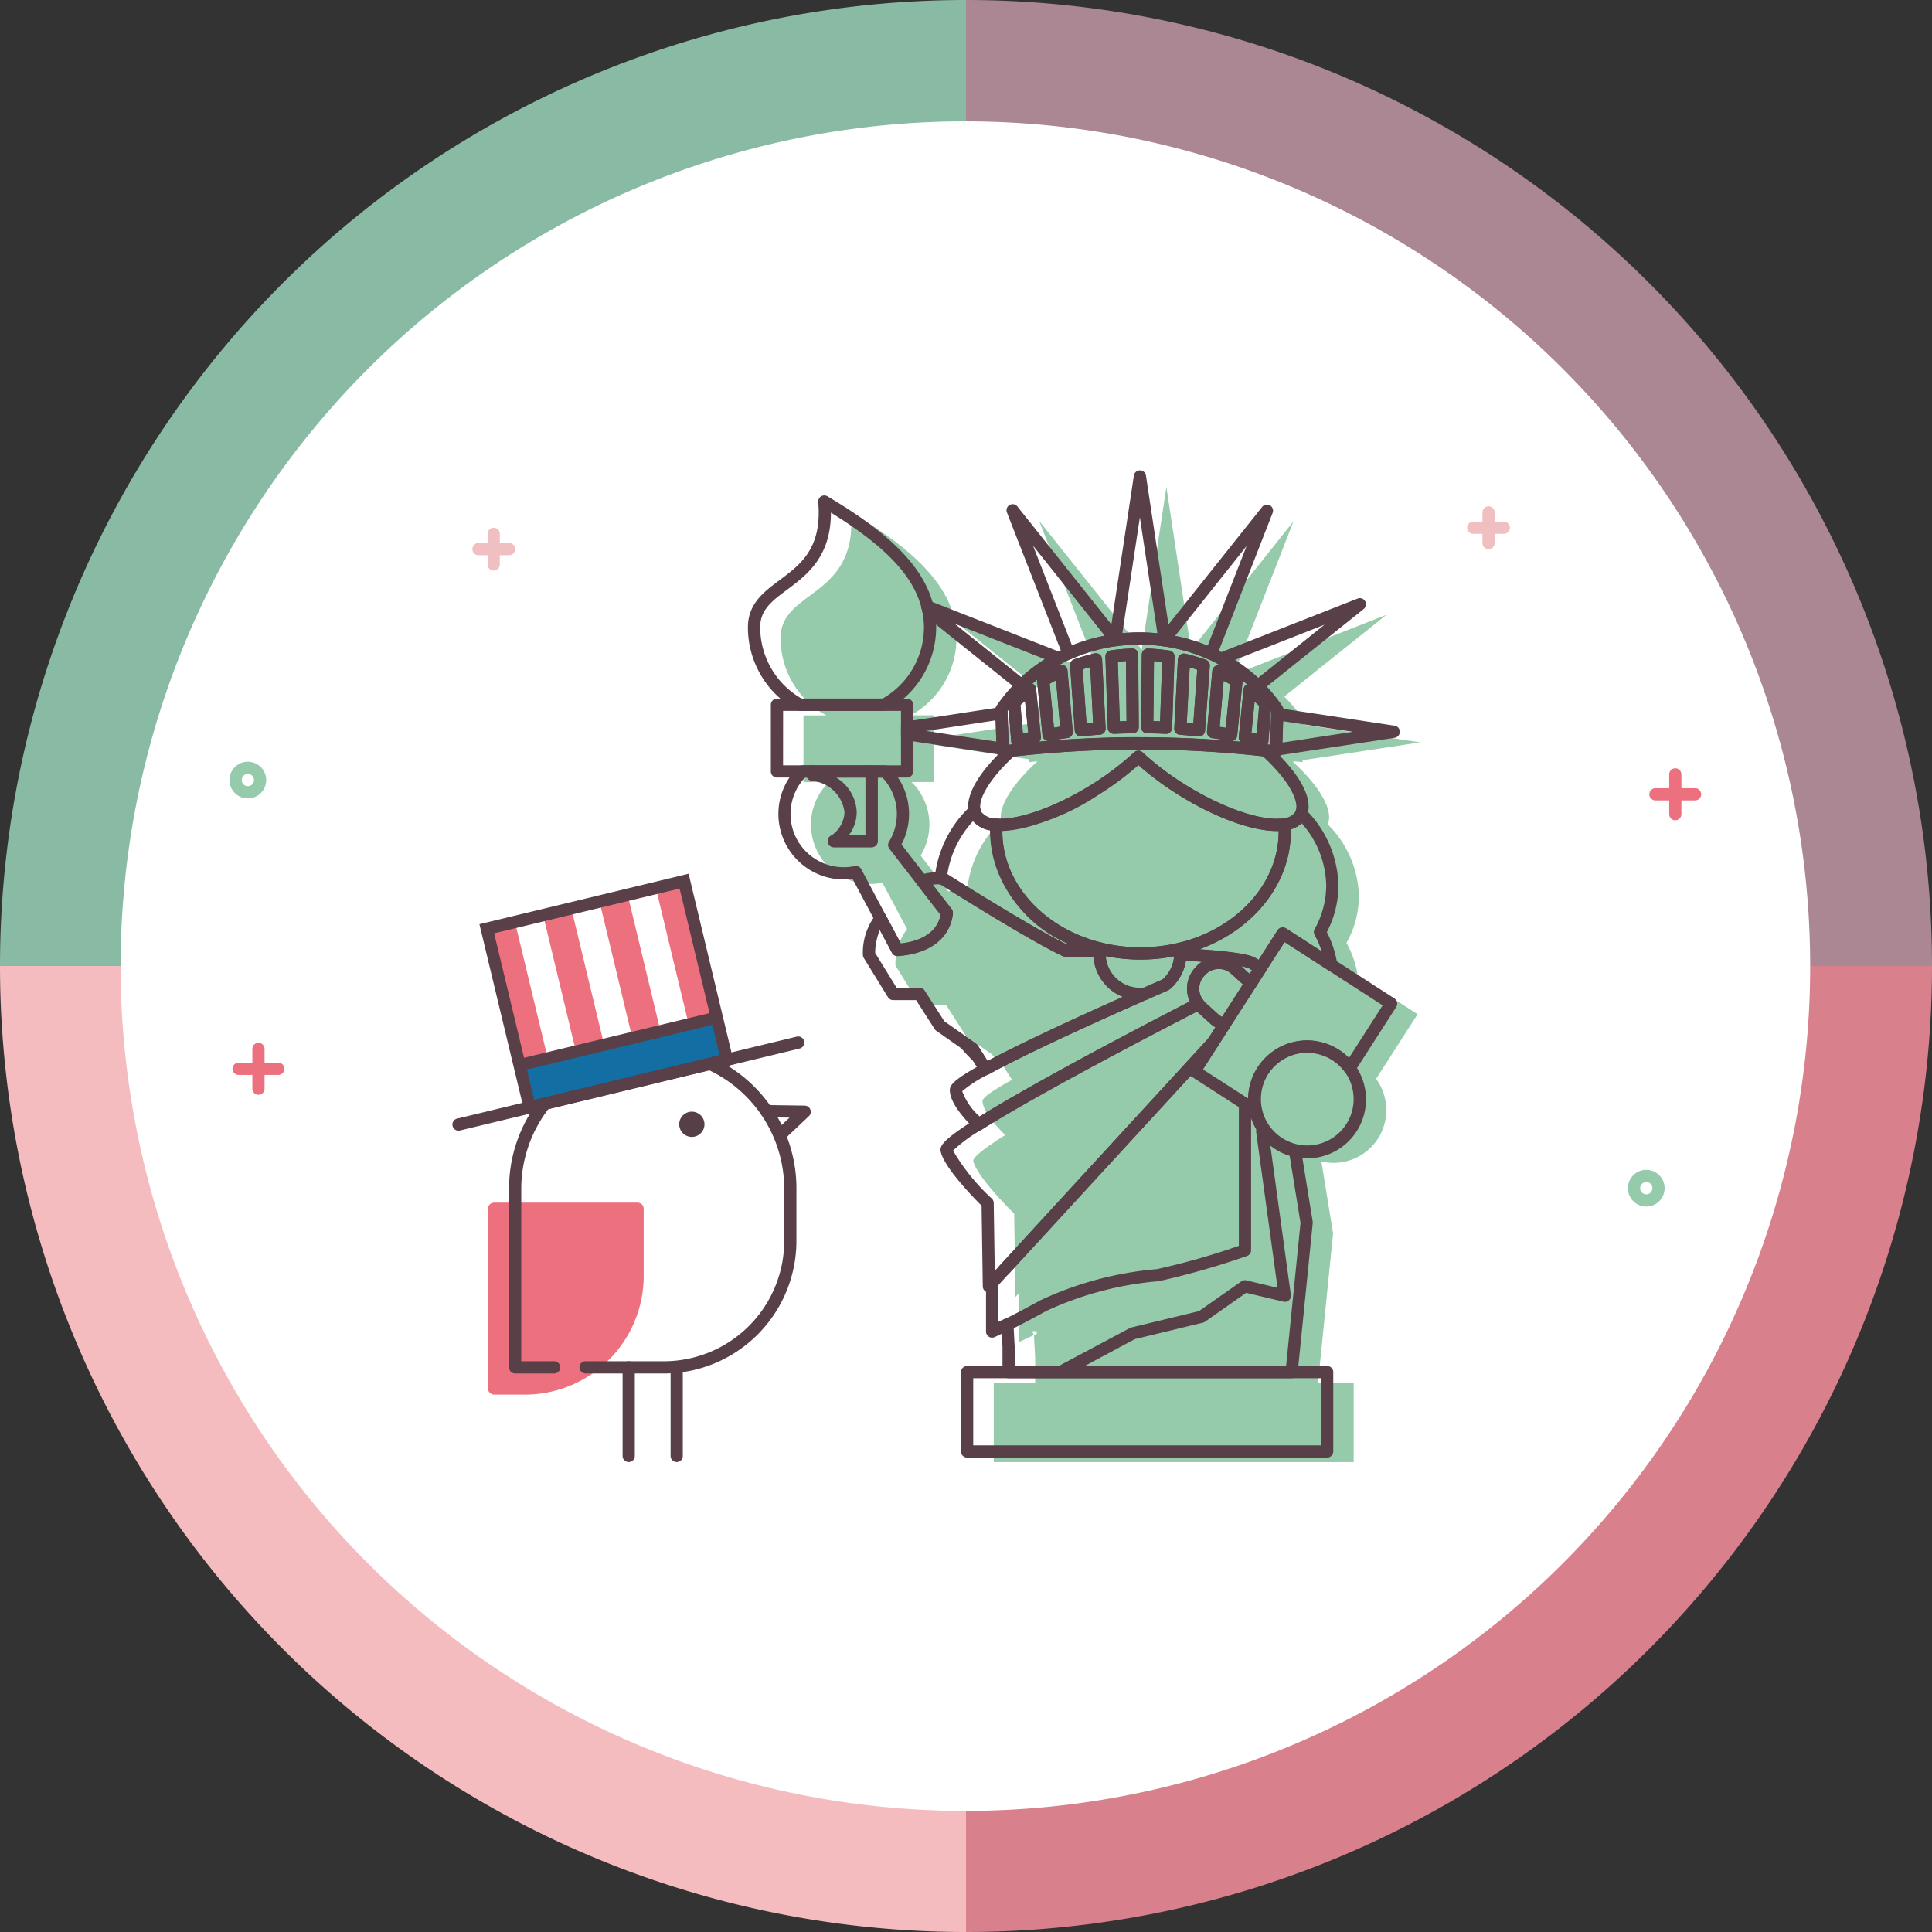 <svg xmlns="http://www.w3.org/2000/svg" xmlns:xlink="http://www.w3.org/1999/xlink" width="140" height="140" viewBox="0 0 140 140">
  <rect x="0" y="0" width="140" height="140" fill="#333333" stroke="none"/>
  <defs>
    <clipPath id="clip-path">
      <rect id="長方形_142384" data-name="長方形 142384" width="140" height="140" fill="none"/>
    </clipPath>
    <clipPath id="clip-path-2">
      <rect id="長方形_142391" data-name="長方形 142391" width="106.643" height="71.872" fill="none"/>
    </clipPath>
  </defs>
  <g id="グループ_42523" data-name="グループ 42523" transform="translate(0 -0.001)">
    <g id="グループ_42520" data-name="グループ 42520" transform="translate(0 0.001)">
      <g id="グループ_42519" data-name="グループ 42519" transform="translate(0 0)" clip-path="url(#clip-path)">
        <path id="パス_49004" data-name="パス 49004" d="M70,70H0A70,70,0,0,1,70,0Z" transform="translate(0 0)" fill="#89bba4" fill-rule="evenodd"/>
        <path id="パス_49005" data-name="パス 49005" d="M70,261.844v70a70,70,0,0,1-70-70Z" transform="translate(0 -191.844)" fill="#f5bcbf" fill-rule="evenodd"/>
        <path id="パス_49006" data-name="パス 49006" d="M261.844,261.844h70a70,70,0,0,1-70,70Z" transform="translate(-191.844 -191.844)" fill="#d9808d" fill-rule="evenodd"/>
        <path id="パス_49007" data-name="パス 49007" d="M261.844,70V0a70,70,0,0,1,70,70Z" transform="translate(-191.844 0)" fill="#ab8793" fill-rule="evenodd"/>
        <path id="パス_49008" data-name="パス 49008" d="M93.913,32.9a61.216,61.216,0,1,0,61.216,61.215A61.216,61.216,0,0,0,93.913,32.9" transform="translate(-23.957 -24.107)" fill="#fff"/>
      </g>
    </g>
    <g id="グループ_42522" data-name="グループ 42522" transform="translate(16.635 34.077)">
      <g id="グループ_42521" data-name="グループ 42521" clip-path="url(#clip-path-2)">
        <path id="パス_49009" data-name="パス 49009" d="M133.84,340.532H136.1a8.153,8.153,0,0,0,8.143-8.162h0v-4.862h-10.4Z" transform="translate(-114.674 -273.996)" fill="#ed707f"/>
        <path id="パス_49010" data-name="パス 49010" d="M134.883,339.764h-2.255a.443.443,0,0,1-.442-.444V326.3a.443.443,0,0,1,.442-.443h10.4a.443.443,0,0,1,.442.443v4.861a8.606,8.606,0,0,1-8.585,8.606m-1.813-.887h1.813a7.719,7.719,0,0,0,7.7-7.719V326.74h-9.514Z" transform="translate(-113.461 -272.784)" fill="#ed707f"/>
        <path id="パス_49011" data-name="パス 49011" d="M207.445,302.105a.444.444,0,0,1-.3-.766l1.02-.965-1.677-.024a.443.443,0,0,1,.006-.887h.006l2.767.04a.444.444,0,0,1,.3.766l-1.813,1.715a.443.443,0,0,1-.3.121" transform="translate(-167.589 -253.463)" fill="#583f48"/>
        <path id="パス_49012" data-name="パス 49012" d="M149.128,307.01h-5.685a.443.443,0,0,1,0-.887h5.685a8.728,8.728,0,0,0,8.708-8.729v-3.806c0-.014,0-.028,0-.044a9.528,9.528,0,0,0-19.055,0,.254.254,0,0,1,0,.044v12.535h2.381a.443.443,0,0,1,0,.887h-2.823a.443.443,0,0,1-.442-.443V293.542a.46.46,0,0,1,0-.051,10.412,10.412,0,0,1,20.823,0,.467.467,0,0,1,0,.051v3.852a9.615,9.615,0,0,1-9.592,9.616" transform="translate(-117.643 -241.558)" fill="#583f48"/>
        <path id="パス_49013" data-name="パス 49013" d="M185.893,302.165a.915.915,0,1,1-.915-.917.916.916,0,0,1,.915.917" transform="translate(-151.479 -254.769)" fill="#573f47"/>
        <path id="パス_49014" data-name="パス 49014" d="M169.148,376.075a.443.443,0,0,1-.442-.443v-6.419a.442.442,0,1,1,.884,0v6.419a.443.443,0,0,1-.442.443" transform="translate(-140.225 -304.205)" fill="#583f48"/>
        <path id="パス_49015" data-name="パス 49015" d="M182.167,376.075a.443.443,0,0,1-.442-.443v-6.419a.442.442,0,1,1,.884,0v6.419a.443.443,0,0,1-.442.443" transform="translate(-149.766 -304.205)" fill="#583f48"/>
        <path id="パス_49016" data-name="パス 49016" d="M253.363,167.658a7.155,7.155,0,0,0-.815-2.368,6.956,6.956,0,0,0,.9-3.373,7.568,7.568,0,0,0-2.261-5.218c.442-1.011-.587-2.764-2.527-4.537l.164-.025c.181.021.367.037.547.06,0-.048,0-.1,0-.144l8.52-1.293-8.437-1.281c0-.108.007-.217.01-.326a11.525,11.525,0,0,0-1.424-1.712l7.4-5.923-10.068,3.953q-.353-.19-.717-.355l4.052-10.371-7.425,9.32-1.784-11.812-1.781,11.794-7.437-9.335,4.054,10.375q-.354.16-.7.343l-9.536-3.744c-.717-2.84-3.445-5.221-7.468-7.6.537,6.233-5.09,5.583-5.09,9.113a6.393,6.393,0,0,0,3.314,5.607H213.2v4.833h1.841a4.3,4.3,0,0,0,3.877,7.29l1.789,3.362a4.09,4.09,0,0,0-.84,2.636l1.751,2.842h1.905l1.473,2.3,1.858,1.3a10.109,10.109,0,0,0,.882.938l.575.907c-1.3.714-2.144,1.275-2.138,1.533.018.743.973,1.808,1.646,2.467-1.464.926-2.38,1.626-2.315,1.894.3,1.206,2.963,3.806,2.963,3.806l.091,6.036.234-.254v3.532l1.091-.515-.1-.287h.319v.2l-.2.1.085,1.623v1.818h-3v5.747H253.07v-5.747h-2.583l1.09-10.824-.847-5.215a3.825,3.825,0,0,0,3.964-5.985l3.007-4.685ZM224.288,143.2a6.169,6.169,0,0,0-.124-1.217l6.766,5.418a11.55,11.55,0,0,0-1.468,1.757c0,.089.005.176.009.262l-6.844,1.039V148.8h-1.652a6.393,6.393,0,0,0,3.313-5.607m3.235,13.283a7.824,7.824,0,0,0-2.452,4.907,4.279,4.279,0,0,0-1.369.177l-2.014-2.6a4.294,4.294,0,0,0-.661-5.326h1.6v-2.7l6.926,1.052.007.208c.2-.025.4-.042.6-.066-1.827,1.661-2.861,3.307-2.635,4.348" transform="translate(-171.612 -131.041)" fill="#95cbaa"/>
        <path id="パス_49017" data-name="パス 49017" d="M304.633,140.488a.463.463,0,0,1-.061,0,12.328,12.328,0,0,0-3.345-.01.438.438,0,0,1-.4-.163l-.053-.067a.445.445,0,0,1-.092-.343l1.781-11.794a.442.442,0,0,1,.874,0l1.784,11.812a.445.445,0,0,1-.091.343l-.047.059a.442.442,0,0,1-.346.167m-1.769-1.01q.653,0,1.3.065l-1.271-8.409-1.269,8.4q.616-.057,1.235-.058" transform="translate(-236.933 -127.729)" fill="#583f48"/>
        <path id="パス_49018" data-name="パス 49018" d="M277.334,148.174a.437.437,0,0,1-.167-.033.442.442,0,0,1-.245-.249l-4.054-10.375a.442.442,0,0,1,.758-.438l7.49,9.4a.444.444,0,0,1-.287.716,11.965,11.965,0,0,0-3.313.939.441.441,0,0,1-.181.039m-2.577-8.255,2.823,7.227a12.837,12.837,0,0,1,2.373-.7Z" transform="translate(-216.535 -134.451)" fill="#583f48"/>
        <path id="パス_49019" data-name="パス 49019" d="M344.746,195.493a.443.443,0,0,1-.442-.443s0-.01,0-.014l.082-2.574a.443.443,0,0,1,.509-.424l8.438,1.281a.443.443,0,0,1,0,.876l-8.52,1.294a.419.419,0,0,1-.066.005m.508-2.5-.049,1.543,5.107-.775Z" transform="translate(-268.908 -174.807)" fill="#583f48"/>
        <path id="パス_49020" data-name="パス 49020" d="M341.941,202.8a.442.442,0,0,1-.3-.118l-.033-.03a.456.456,0,0,1-.118-.518.438.438,0,0,1,.447-.266l.221.024a.444.444,0,0,1,.014.879l-.164.025a.428.428,0,0,1-.067.005" transform="translate(-266.819 -182.008)" fill="#583f48"/>
        <path id="パス_49021" data-name="パス 49021" d="M332.444,169.125a.442.442,0,0,1-.31-.128,11.187,11.187,0,0,0-2.569-1.895.444.444,0,0,1,.048-.8l10.068-3.953a.443.443,0,0,1,.437.759l-7.4,5.923a.44.44,0,0,1-.276.1m-1.661-2.334a11.967,11.967,0,0,1,1.687,1.3l4.814-3.854Z" transform="translate(-257.937 -153.051)" fill="#583f48"/>
        <path id="パス_49022" data-name="パス 49022" d="M317.7,148.282a.441.441,0,0,1-.183-.04,11.934,11.934,0,0,0-3.3-.955.444.444,0,0,1-.285-.715l7.475-9.381a.442.442,0,0,1,.758.438L318.117,148a.442.442,0,0,1-.412.282m-2.607-1.745a12.729,12.729,0,0,1,2.362.712l2.818-7.219Z" transform="translate(-246.583 -134.533)" fill="#583f48"/>
        <path id="パス_49023" data-name="パス 49023" d="M324.468,231.151a.442.442,0,0,1-.33-.149,1.457,1.457,0,0,0-.448-.355c-.265-.133-1.273-.381-5.008-.585a.443.443,0,0,1-.418-.452l0-.049a2.416,2.416,0,0,0-.018-.291.443.443,0,0,1,.337-.481c4.267-1.026,7.248-4.34,7.248-8.058,0-.167-.008-.332-.02-.5a.443.443,0,0,1,.376-.47,1.124,1.124,0,0,0,.833-.424l.034-.089a.442.442,0,0,1,.725-.128,8,8,0,0,1,2.383,5.522,7.332,7.332,0,0,1-.836,3.373,7.562,7.562,0,0,1,.752,2.3.442.442,0,0,1-.676.44l-3.144-2.027-1.42,2.212a.442.442,0,0,1-.337.2h-.034m-4.378-1.891c2.879.2,3.658.428,3.987.59a2.058,2.058,0,0,1,.3.177l1.378-2.147a.442.442,0,0,1,.611-.133l2.59,1.67a6.977,6.977,0,0,0-.517-1.184.444.444,0,0,1,0-.428,6.5,6.5,0,0,0,.84-3.159,6.959,6.959,0,0,0-1.78-4.512,1.953,1.953,0,0,1-.784.42v.175c0,3.735-2.665,7.094-6.626,8.53" transform="translate(-249.811 -194.542)" fill="#583f48"/>
        <path id="パス_49024" data-name="パス 49024" d="M265.3,229.248h-.011c-.847-.019-1.677-.035-2.464-.048a.435.435,0,0,1-.177-.042c-2.367-1.1-8.034-4.67-8.872-5.2a.443.443,0,0,1-.416-.468s0-.007,0-.01a8.271,8.271,0,0,1,2.581-5.187.448.448,0,0,1,.437-.11.443.443,0,0,1,.306.332.713.713,0,0,0,.081.224,1.4,1.4,0,0,0,1.1.447.443.443,0,0,1,.415.47v0c-.01.156-.016.313-.016.471,0,3.685,2.945,6.99,7.165,8.037a.443.443,0,0,1,.333.485c-.007.059-.011.118-.014.177a.443.443,0,0,1-.442.42m-2.366-.933.232,0a9.256,9.256,0,0,1-5.793-8.19v-.108a1.992,1.992,0,0,1-1.241-.646,7.3,7.3,0,0,0-1.86,3.85c.892.562,6.346,3.988,8.661,5.089" transform="translate(-202.264 -193.941)" fill="#583f48"/>
        <path id="パス_49025" data-name="パス 49025" d="M261.34,283.033a.441.441,0,0,1-.3-.12,10.743,10.743,0,0,1-.92-.978.443.443,0,0,1,.594-.647l.518.362a.439.439,0,0,1,.12.126l.364.576a.443.443,0,0,1-.374.681" transform="translate(-207.139 -240.097)" fill="#583f48"/>
        <path id="パス_49026" data-name="パス 49026" d="M271.047,298.169a.444.444,0,0,1-.325-.744l15.118-16.459a.443.443,0,0,1,.7.541l-1.344,2.095a.442.442,0,0,1-.611.133.4.4,0,0,1-.049-.036l-13.159,14.328a.443.443,0,0,1-.325.143" transform="translate(-214.899 -239.815)" fill="#583f48"/>
        <path id="パス_49027" data-name="パス 49027" d="M292.427,317.778H275.869a.485.485,0,0,1-.1-.012.479.479,0,0,1-.1.012h-3.742a.443.443,0,0,1-.442-.444v-1.818l-.085-1.6a.444.444,0,0,1,.245-.42c.783-.391,1.652-.85,2.584-1.364a24.818,24.818,0,0,1,8.459-2.261,51.736,51.736,0,0,0,5.926-1.687v-10.3a.442.442,0,0,1,.682-.373l.777.5a.443.443,0,0,1,.193.279,3.365,3.365,0,0,0,2.521,2.574.443.443,0,0,1,.334.36l.844,5.215a.463.463,0,0,1,0,.115l-1.09,10.823a.443.443,0,0,1-.44.4m-14.992-.887h14.594l1.044-10.367-.789-4.877a4.222,4.222,0,0,1-1.4-.745l1.49,10.843a.44.44,0,0,1-.068.3.452.452,0,0,1-.036.048.443.443,0,0,1-.266.148l-.021,0a.455.455,0,0,1-.16-.012l-2.686-.639-2.986,2.094a.439.439,0,0,1-.15.068l-4.932,1.192Zm-5.073,0h3.19l5.157-2.749a.442.442,0,0,1,.1-.039l4.905-1.186,3.079-2.161a.443.443,0,0,1,.354-.068l2.262.538-1.552-11.3a.477.477,0,0,1,0-.062.44.44,0,0,1,.022-.137,4.268,4.268,0,0,1-.387-.881v9.655a.443.443,0,0,1-.3.42,56.914,56.914,0,0,1-6.4,1.828,24.016,24.016,0,0,0-8.145,2.158c-.84.464-1.632.884-2.357,1.25l.07,1.333Z" transform="translate(-215.476 -251.982)" fill="#583f48"/>
        <path id="パス_49028" data-name="パス 49028" d="M299.746,259.641a3.383,3.383,0,0,1-3.374-3.384c0-.044,0-.089.005-.133.007-.123.012-.2.022-.282a.443.443,0,0,1,.545-.376,11.9,11.9,0,0,0,5.61.02.442.442,0,0,1,.533.328.4.4,0,0,1,.009.053,3.376,3.376,0,0,1,.024.389c0,.01,0,.054,0,.064l-.365,0,.364.007a3.386,3.386,0,0,1-1.222,2.538.458.458,0,0,1-.106.065c-.421.183-.916.4-1.467.642a.426.426,0,0,1-.117.033,3.261,3.261,0,0,1-.46.035m-2.483-3.192a2.5,2.5,0,0,0,2.483,2.306,2.325,2.325,0,0,0,.279-.019c.5-.222.959-.421,1.352-.592a2.5,2.5,0,0,0,.848-1.677,12.8,12.8,0,0,1-4.963-.019" transform="translate(-233.782 -221.241)" fill="#583f48"/>
        <path id="パス_49029" data-name="パス 49029" d="M279.288,218.734a12.689,12.689,0,0,1-3.06-.373c-4.613-1.145-7.835-4.8-7.835-8.9,0-.177.007-.355.019-.53a.442.442,0,0,1,.468-.413c1.625.105,4.346-.881,6.918-2.5a20.887,20.887,0,0,0,3.036-2.305.441.441,0,0,1,.6,0,20.89,20.89,0,0,0,3.036,2.305c2.732,1.718,5.621,2.715,7.184,2.476a.45.45,0,0,1,.343.093.443.443,0,0,1,.164.315c.013.185.021.371.021.559,0,4.131-3.259,7.8-7.927,8.92a12.713,12.713,0,0,1-2.969.351m-10.011-9.323v.052c0,3.685,2.945,6.99,7.165,8.037a11.9,11.9,0,0,0,5.611.02c4.268-1.025,7.248-4.339,7.248-8.058v-.048c-1.831.054-4.608-.952-7.3-2.645a21.789,21.789,0,0,1-2.866-2.134,21.782,21.782,0,0,1-2.868,2.136,15.644,15.644,0,0,1-6.991,2.64" transform="translate(-213.278 -183.274)" fill="#583f48"/>
        <path id="パス_49030" data-name="パス 49030" d="M284.8,206.755c-1.823,0-4.543-.992-7.172-2.646a21.806,21.806,0,0,1-2.867-2.133,21.808,21.808,0,0,1-2.867,2.135c-2.76,1.737-5.607,2.746-7.443,2.635a2.12,2.12,0,0,1-1.793-.861,1.569,1.569,0,0,1-.2-.507c-.259-1.2.752-2.934,2.77-4.77a.437.437,0,0,1,.245-.112,82.23,82.23,0,0,1,18.544-.018.437.437,0,0,1,.244.11l.061.054c2.2,2.007,3.157,3.846,2.632,5.041a1.251,1.251,0,0,1-.095.2,1.949,1.949,0,0,1-1.452.829,4.116,4.116,0,0,1-.613.044m-10.039-5.821a.441.441,0,0,1,.3.118,20.923,20.923,0,0,0,3.036,2.306c2.732,1.718,5.621,2.715,7.184,2.477a1.125,1.125,0,0,0,.833-.424l.034-.089c.281-.642-.344-2.118-2.368-3.984a81.457,81.457,0,0,0-18.058.018c-1.636,1.514-2.573,3.009-2.4,3.83a.7.7,0,0,0,.081.224,1.4,1.4,0,0,0,1.1.447c1.625.106,4.346-.882,6.918-2.5a20.893,20.893,0,0,0,3.036-2.305.442.442,0,0,1,.3-.118" transform="translate(-208.902 -180.612)" fill="#583f48"/>
        <path id="パス_49031" data-name="パス 49031" d="M270.33,180.665a.443.443,0,0,1-.442-.43l-.1-3.043a.444.444,0,0,1,.077-.266,11.925,11.925,0,0,1,4.326-3.863q.358-.19.727-.355a12.847,12.847,0,0,1,3.558-1.01,13.225,13.225,0,0,1,3.582.011,12.8,12.8,0,0,1,3.542,1.026q.378.172.744.369a11.972,11.972,0,0,1,4.25,3.822.444.444,0,0,1,.076.266l-.1,3.036a.448.448,0,0,1-.46.436l-.037,0c-.093-.012-.188-.021-.282-.031l-.478-.052a81.357,81.357,0,0,0-18.339.018l-.276.03c-.107.011-.214.022-.318.035a.418.418,0,0,1-.055,0m19.194-.956.187.02.077-2.419-.021-.03-.185,2.244a.451.451,0,0,1-.057.185m-18.843-2.4.078,2.419.12-.013.133-.016a.445.445,0,0,1-.062-.192l-.194-2.305-.075.106m16.262,2.143.613.053a.443.443,0,0,1-.118-.348l.346-3.451a.443.443,0,0,1,.254-.357c-.107-.094-.215-.185-.325-.275a.472.472,0,0,1,0,.078l-.386,3.906a.443.443,0,0,1-.382.4M272.484,175.3a.444.444,0,0,1,.261.361l.35,3.482a.444.444,0,0,1-.125.355q.323-.029.648-.055a.443.443,0,0,1-.409-.4l-.387-3.934a.448.448,0,0,1,0-.093q-.172.137-.337.281m7.742,3.882c2.182,0,4.363.085,6.5.253q-.6-.1-1.211-.186a.443.443,0,0,1-.38-.478l.383-4.4a.442.442,0,0,1,.624-.365l.041.018c-.082-.044-.165-.092-.248-.137q-.34-.183-.69-.343a11.926,11.926,0,0,0-3.3-.955,12.337,12.337,0,0,0-3.345-.01,11.934,11.934,0,0,0-3.314.939q-.342.153-.675.33l-.324.177.116-.053a.443.443,0,0,1,.622.366l.381,4.422a.443.443,0,0,1-.382.478q-.637.086-1.265.193c2.123-.167,4.3-.252,6.47-.252m8.13-.332.385.086.168-2.035q-.161-.15-.329-.294Zm-16.743-2,.177,2.072.387-.086-.229-2.28q-.17.144-.333.294m14.435,1.58.442.068.31-3.153q-.228-.133-.464-.254Zm-12.321-3.119.313,3.179c.147-.024.3-.044.442-.067l-.29-3.364c-.157.081-.313.165-.466.252m10.817,3.819-.048,0q-.663-.072-1.331-.121a.443.443,0,0,1-.409-.466l.262-5a.443.443,0,0,1,.465-.419.449.449,0,0,1,.078.011,14.171,14.171,0,0,1,1.477.434.443.443,0,0,1,.293.45l-.345,4.7a.443.443,0,0,1-.442.411m-.882-.975c.158.013.316.028.474.044l.287-3.907c-.181-.059-.365-.114-.55-.166Zm-7.674.969a.443.443,0,0,1-.442-.411l-.342-4.722a.443.443,0,0,1,.3-.451,14.062,14.062,0,0,1,1.479-.426.445.445,0,0,1,.542.409l.256,5.014a.443.443,0,0,1-.41.464q-.669.049-1.332.119l-.047,0m.124-4.854.282,3.923.475-.044-.207-4.044q-.278.076-.552.163m6.044,4.675h-.021q-.673-.032-1.348-.041a.443.443,0,0,1-.436-.448l.053-5.256a.444.444,0,0,1,.138-.317.458.458,0,0,1,.323-.122,14.584,14.584,0,0,1,1.534.147.443.443,0,0,1,.376.454l-.177,5.155a.443.443,0,0,1-.442.428m-.916-.92c.164,0,.326.009.489.015l.149-4.307q-.3-.036-.594-.059Zm-2.861.917a.443.443,0,0,1-.442-.429l-.17-5.163a.443.443,0,0,1,.379-.453,14.66,14.66,0,0,1,1.535-.139.428.428,0,0,1,.322.122.444.444,0,0,1,.137.317l.044,5.258a.443.443,0,0,1-.434.449q-.675.008-1.349.039h-.02m.284-5.219.143,4.313.49-.014-.039-4.355c-.2.014-.4.032-.594.055" transform="translate(-214.302 -159.836)" fill="#583f48"/>
        <path id="パス_49032" data-name="パス 49032" d="M273.91,189.972a.443.443,0,0,1-.442-.406l-.236-2.8a.444.444,0,0,1,.135-.358,12.307,12.307,0,0,1,1.194-1,.442.442,0,0,1,.7.31l.35,3.483a.443.443,0,0,1-.354.479q-.632.128-1.247.279a.464.464,0,0,1-.105.012m.221-3.064.177,2.072q.193-.045.387-.086l-.229-2.28q-.17.144-.333.294" transform="translate(-216.823 -169.893)" fill="#583f48"/>
        <path id="パス_49033" data-name="パス 49033" d="M281.955,185.881a.443.443,0,0,1-.44-.4l-.387-3.934a.444.444,0,0,1,.213-.423,13.08,13.08,0,0,1,1.366-.714.443.443,0,0,1,.619.366l.381,4.422a.443.443,0,0,1-.382.478q-.654.088-1.3.2a.413.413,0,0,1-.075.007m.081-4.137.313,3.179q.221-.035.442-.067l-.29-3.364q-.236.121-.466.252" transform="translate(-222.609 -166.271)" fill="#583f48"/>
        <path id="パス_49034" data-name="パス 49034" d="M290.831,183.263a.443.443,0,0,1-.442-.411l-.342-4.722a.444.444,0,0,1,.3-.451,13.909,13.909,0,0,1,1.479-.426.442.442,0,0,1,.53.333.45.45,0,0,1,.01.076l.257,5.014a.443.443,0,0,1-.41.465q-.668.048-1.332.119l-.047,0m.124-4.853.284,3.924.475-.044-.207-4.044q-.279.076-.553.164" transform="translate(-229.145 -163.978)" fill="#583f48"/>
        <path id="パス_49035" data-name="パス 49035" d="M300.251,182.138a.443.443,0,0,1-.442-.429l-.171-5.163a.443.443,0,0,1,.379-.453,14.66,14.66,0,0,1,1.535-.139.428.428,0,0,1,.322.122.444.444,0,0,1,.137.317l.044,5.258a.443.443,0,0,1-.434.449q-.675.008-1.349.039h-.02m.284-5.219.143,4.313.49-.014-.039-4.355c-.2.014-.4.032-.595.055" transform="translate(-236.175 -163.035)" fill="#583f48"/>
        <path id="パス_49036" data-name="パス 49036" d="M311.12,182.152H311.1q-.673-.033-1.348-.042a.443.443,0,0,1-.436-.447l.053-5.256a.444.444,0,0,1,.138-.317.46.46,0,0,1,.323-.121,14.572,14.572,0,0,1,1.534.147.443.443,0,0,1,.376.454l-.177,5.155a.443.443,0,0,1-.442.428m-.916-.92.489.015.149-4.308q-.3-.035-.594-.058Z" transform="translate(-243.267 -163.046)" fill="#583f48"/>
        <path id="パス_49037" data-name="パス 49037" d="M320.114,183.318l-.048,0q-.663-.072-1.331-.121a.443.443,0,0,1-.409-.466l.261-5a.442.442,0,0,1,.465-.419.406.406,0,0,1,.078.011,14.14,14.14,0,0,1,1.476.434.443.443,0,0,1,.293.45l-.345,4.7a.443.443,0,0,1-.442.411m-.882-.976q.238.02.474.044l.287-3.907q-.272-.088-.55-.166Z" transform="translate(-249.87 -164.026)" fill="#583f48"/>
        <path id="パス_49038" data-name="パス 49038" d="M328.954,185.97a.424.424,0,0,1-.076-.006q-.642-.112-1.3-.2a.443.443,0,0,1-.381-.478l.383-4.4a.442.442,0,0,1,.478-.4.448.448,0,0,1,.145.038,13.268,13.268,0,0,1,1.362.723.444.444,0,0,1,.21.423l-.386,3.906a.443.443,0,0,1-.44.4m-.836-1.027.442.068.31-3.153c-.152-.089-.306-.173-.463-.254Z" transform="translate(-256.372 -166.348)" fill="#583f48"/>
        <path id="パス_49039" data-name="パス 49039" d="M337.534,190.113a.438.438,0,0,1-.106-.013q-.615-.151-1.246-.281a.443.443,0,0,1-.352-.478l.346-3.451a.442.442,0,0,1,.7-.31,12.188,12.188,0,0,1,1.188,1.012.443.443,0,0,1,.133.355l-.228,2.761a.443.443,0,0,1-.442.407m-.783-1.081.385.086.168-2.035q-.16-.15-.328-.294Z" transform="translate(-262.697 -170.018)" fill="#583f48"/>
        <path id="パス_49040" data-name="パス 49040" d="M242.752,251.191a.441.441,0,0,1-.374-.206l-.889-1.407-2.3-1.611a.447.447,0,0,1-.119-.124l-1.343-2.1h-1.664a.443.443,0,0,1-.376-.21l-1.752-2.842a.448.448,0,0,1-.065-.222,4.49,4.49,0,0,1,.981-2.971.443.443,0,0,1,.693.115l1.078,2.026c2.423-.277,2.811-1.64,2.875-2.084l-1.693-2.187a.443.443,0,0,1,.221-.7,4.753,4.753,0,0,1,1.515-.2c.088,0,.142.009.142.009a.44.44,0,0,1,.193.066c.063.04,6.272,3.972,8.784,5.167.76.013,1.56.028,2.375.047a.443.443,0,0,1,.432.454v.012l0,.056c0,.024,0,.048,0,.073a2.469,2.469,0,0,0,2.83,2.47.443.443,0,0,1,.238.845c-1.962.861-4.837,2.147-7.417,3.375-1.725.822-3.12,1.522-4.142,2.082a.441.441,0,0,1-.212.054m-2.988-3.9,2.3,1.612a.443.443,0,0,1,.121.126l.717,1.134c.993-.532,2.276-1.172,3.822-1.906,2-.955,4.186-1.942,5.98-2.741a3.391,3.391,0,0,1-2.127-2.867c-.7-.015-1.382-.027-2.034-.039a.439.439,0,0,1-.18-.041c-2.368-1.1-8.035-4.67-8.874-5.2a3.708,3.708,0,0,0-.561.025l1.364,1.761a.45.45,0,0,1,.093.266c0,.029-.014,2.841-3.989,3.136a.446.446,0,0,1-.423-.233l-.881-1.655a4.479,4.479,0,0,0-.343,1.67l1.556,2.525h1.659a.442.442,0,0,1,.372.2Z" transform="translate(-187.977 -207.348)" fill="#583f48"/>
        <path id="パス_49041" data-name="パス 49041" d="M259.55,270.236a.446.446,0,0,1-.31-.126c-1.163-1.142-1.761-2.075-1.778-2.774-.008-.355.161-.724,2.368-1.933,1.037-.567,2.445-1.275,4.187-2.1,2.59-1.233,5.473-2.522,7.436-3.386.526-.231,1-.44,1.411-.618a2.5,2.5,0,0,0,.856-1.834.443.443,0,0,1,.141-.316.424.424,0,0,1,.325-.117c4.007.218,4.972.488,5.348.673a2.355,2.355,0,0,1,.721.563.444.444,0,0,1,.044.535l-.663,1.035a.441.441,0,0,1-.345.2.446.446,0,0,1-.367-.159,1.421,1.421,0,0,0-.125-.143l-.935-.851a1.351,1.351,0,0,0-1.911.091l-.066.073a1.351,1.351,0,0,0-.062,1.743.444.444,0,0,1-.076.622.425.425,0,0,1-.071.045c-1.8.927-6.442,3.329-10.553,5.6-2.276,1.259-4.071,2.305-5.336,3.1a.441.441,0,0,1-.236.068m-1.194-2.838a4.526,4.526,0,0,0,1.26,1.83c1.257-.782,2.963-1.771,5.08-2.943,3.833-2.122,8.121-4.352,10.157-5.4a2.235,2.235,0,0,1,.379-2.435l.067-.073a2.23,2.23,0,0,1,.425-.365c-.35-.026-.734-.051-1.157-.076a3.38,3.38,0,0,1-1.182,2.08.441.441,0,0,1-.106.065c-.421.184-.917.4-1.467.643-1.962.864-4.837,2.15-7.418,3.378-1.725.822-3.12,1.522-4.141,2.081a8.759,8.759,0,0,0-1.9,1.218m20.221-9.064.609.556.169-.266a1.244,1.244,0,0,0-.209-.13,2.511,2.511,0,0,0-.57-.162" transform="translate(-205.268 -222.392)" fill="#583f48"/>
        <path id="パス_49042" data-name="パス 49042" d="M258.431,291.8a.443.443,0,0,1-.442-.437l-.088-5.855c-.592-.589-2.667-2.717-2.954-3.888-.1-.4.025-.8,2.508-2.375,1.28-.81,3.09-1.862,5.381-3.131,4.122-2.282,8.77-4.688,10.577-5.617a.441.441,0,0,1,.55.121,1.357,1.357,0,0,0,.154.174l.936.851a1.335,1.335,0,0,0,.569.3.443.443,0,0,1,.316.541.439.439,0,0,1-.056.128l-.834,1.3a.485.485,0,0,1-.044.061L258.76,291.654a.445.445,0,0,1-.325.143m-2.6-10.277A14.963,14.963,0,0,0,258.648,285a.443.443,0,0,1,.133.31l.075,4.926L274.322,273.4l.525-.819a2.152,2.152,0,0,1-.393-.283l-.934-.852-.006-.006c-1.979,1.02-6.353,3.291-10.252,5.449-2.276,1.261-4.071,2.305-5.336,3.1a10.4,10.4,0,0,0-2.087,1.525" transform="translate(-203.407 -232.217)" fill="#583f48"/>
        <path id="パス_49043" data-name="パス 49043" d="M324.507,264.683a.461.461,0,0,1-.111-.014,2.207,2.207,0,0,1-.941-.5l-.935-.852a2.308,2.308,0,0,1-.254-.282,2.239,2.239,0,0,1,.1-2.887l.067-.074a2.237,2.237,0,0,1,3.16-.151l.934.852a1.932,1.932,0,0,1,.19.208.489.489,0,0,1,.052.548l-1.893,2.948a.442.442,0,0,1-.372.2m-.415-4.457a1.349,1.349,0,0,0-1,.443l-.067.074a1.351,1.351,0,0,0-.061,1.743,1.419,1.419,0,0,0,.153.173l.935.851a1.229,1.229,0,0,0,.278.192l1.513-2.358-.84-.765a1.344,1.344,0,0,0-.909-.352" transform="translate(-252.408 -224.087)" fill="#583f48"/>
        <path id="パス_49044" data-name="パス 49044" d="M327.029,265.149a.441.441,0,0,1-.239-.07l-4.429-2.856a.444.444,0,0,1-.133-.613l6.395-9.966a.441.441,0,0,1,.611-.133l3.515,2.267,4.338,2.8a.444.444,0,0,1,.133.613l-3.007,4.685a.441.441,0,0,1-.359.2.432.432,0,0,1-.37-.182,3.377,3.377,0,0,0-6.024,2.718.443.443,0,0,1-.338.527.458.458,0,0,1-.094.01m-3.818-3.432,3.288,2.119a4.262,4.262,0,0,1,6.57-3.537,4.187,4.187,0,0,1,.724.59l2.444-3.81-7.107-4.585Z" transform="translate(-252.678 -218.303)" fill="#583f48"/>
        <path id="パス_49045" data-name="パス 49045" d="M342.673,290.522a4.273,4.273,0,1,1,3.589-1.963,4.267,4.267,0,0,1-3.589,1.963m.006-7.657a3.36,3.36,0,1,0,1.825.536,3.361,3.361,0,0,0-1.825-.536" transform="translate(-264.589 -240.659)" fill="#583f48"/>
        <path id="パス_49046" data-name="パス 49046" d="M287.022,376.693H260.931a.443.443,0,0,1-.442-.444V370.5a.443.443,0,0,1,.442-.444h26.091a.443.443,0,0,1,.442.444v5.749a.443.443,0,0,1-.442.443m-25.648-.887h25.208v-4.862H261.374Z" transform="translate(-207.486 -305.147)" fill="#583f48"/>
        <path id="パス_49047" data-name="パス 49047" d="M267.711,350.31a.448.448,0,0,1-.237-.069.443.443,0,0,1-.205-.374v-3.534a.442.442,0,1,1,.884,0v2.833l.46-.217a.443.443,0,0,1,.41.786l-.033.016-1.091.515a.432.432,0,0,1-.188.044" transform="translate(-212.454 -287.453)" fill="#583f48"/>
        <path id="パス_49048" data-name="パス 49048" d="M256.975,169.542a.44.44,0,0,1-.276-.1l-6.766-5.418a.444.444,0,0,1-.158-.258c-.014-.072-.033-.144-.051-.214l-.014-.054a.442.442,0,0,1,.59-.522l9.536,3.744a.444.444,0,0,1,.044.8,11.194,11.194,0,0,0-2.6,1.889.441.441,0,0,1-.309.126m-4.851-4.9,4.828,3.866a11.944,11.944,0,0,1,1.706-1.3Z" transform="translate(-199.577 -153.513)" fill="#583f48"/>
        <path id="パス_49049" data-name="パス 49049" d="M251.576,195.254a.421.421,0,0,1-.066-.005l-6.926-1.051a.443.443,0,0,1-.376-.438v-.484a.443.443,0,0,1,.376-.438l6.844-1.039a.435.435,0,0,1,.349.1.443.443,0,0,1,.159.327l.083,2.574a.443.443,0,0,1-.428.457h-.014m-5.565-1.734,5.106.775-.049-1.542Z" transform="translate(-195.555 -174.632)" fill="#583f48"/>
        <path id="パス_49050" data-name="パス 49050" d="M212.576,150.16h-6.125a.444.444,0,0,1-.213-.054,6.842,6.842,0,0,1-3.543-6c0-1.712,1.168-2.582,2.3-3.422,1.516-1.129,3.083-2.3,2.795-5.651a.442.442,0,0,1,.666-.421c4.622,2.738,6.987,5.168,7.672,7.878l.013.051c.022.087.044.173.062.26a6.62,6.62,0,0,1,.133,1.3,6.842,6.842,0,0,1-3.543,5.995.441.441,0,0,1-.213.055m-6.01-.887h5.894a5.955,5.955,0,0,0,2.987-5.163,5.7,5.7,0,0,0-.115-1.129c-.014-.072-.033-.144-.051-.215l-.014-.054c-.587-2.329-2.622-4.478-6.562-6.908,0,3.223-1.755,4.529-3.184,5.594-1.084.807-1.94,1.445-1.94,2.711a5.955,5.955,0,0,0,2.986,5.163" transform="translate(-165.133 -132.725)" fill="#583f48"/>
        <path id="パス_49051" data-name="パス 49051" d="M218.784,195.231h-9.43a.443.443,0,0,1-.442-.443v-4.833a.443.443,0,0,1,.442-.443h9.43a.443.443,0,0,1,.442.443v4.833a.443.443,0,0,1-.442.443m-8.988-.887h8.546V190.4H209.8Z" transform="translate(-169.688 -172.962)" fill="#583f48"/>
        <path id="パス_49052" data-name="パス 49052" d="M223.267,213.492h-2.737a.444.444,0,0,1-.249-.809,2.142,2.142,0,0,0,1.022-1.729,2.6,2.6,0,0,0-2.4-2.274.443.443,0,0,1-.367-.437V208a.443.443,0,0,1,.442-.443h4.288a.443.443,0,0,1,.442.443v5.049a.443.443,0,0,1-.442.444m-1.636-.887h1.194v-4.163H220.7a3.051,3.051,0,0,1,1.487,2.511,2.776,2.776,0,0,1-.56,1.652" transform="translate(-176.742 -186.173)" fill="#583f48"/>
        <path id="パス_49053" data-name="パス 49053" d="M219.57,221.381a.442.442,0,0,1-.39-.235l-2.855-5.365a4.649,4.649,0,0,1-.643.044,4.747,4.747,0,0,1-3.3-8.143.442.442,0,0,1,.31-.126h.727a.443.443,0,0,1,0,.887h-.543a3.855,3.855,0,0,0,3.6,6.413.442.442,0,0,1,.481.225l2.867,5.388c2.423-.277,2.811-1.64,2.875-2.084l-3.707-4.788a.444.444,0,0,1-.027-.5,3.853,3.853,0,0,0-.47-4.651h-.345v4.6a.443.443,0,0,1-.442.443H214.97a.443.443,0,0,1,0-.887h2.294V208a.443.443,0,0,1,.442-.443h.973a.44.44,0,0,1,.309.126,4.739,4.739,0,0,1,.882,5.606l3.628,4.69a.444.444,0,0,1,.093.266c0,.028-.014,2.841-3.989,3.136h-.033" transform="translate(-171.181 -186.172)" fill="#583f48"/>
        <rect id="長方形_142385" data-name="長方形 142385" width="2.099" height="10.377" transform="translate(18.639 33.228) rotate(-13.537)" fill="#ed707f"/>
        <rect id="長方形_142386" data-name="長方形 142386" width="2.099" height="10.377" transform="translate(22.723 32.242) rotate(-13.537)" fill="#ed707f"/>
        <rect id="長方形_142387" data-name="長方形 142387" width="2.099" height="10.377" transform="translate(26.807 31.257) rotate(-13.537)" fill="#ed707f"/>
        <rect id="長方形_142388" data-name="長方形 142388" width="2.099" height="10.377" transform="translate(30.891 30.271) rotate(-13.537)" fill="#ed707f"/>
        <rect id="長方形_142389" data-name="長方形 142389" width="14.706" height="3.13" transform="translate(21.012 43.108) rotate(-13.532)" fill="#136fa3"/>
        <path id="パス_49054" data-name="パス 49054" d="M133.186,254.347l-3.312-13.8,15.158-3.657,3.31,13.8Zm-2.245-13.141,2.9,12.071,13.438-3.243-2.9-12.07Z" transform="translate(-111.768 -207.652)" fill="#583f48"/>
        <rect id="長方形_142390" data-name="長方形 142390" width="14.696" height="0.879" transform="matrix(0.972, -0.234, 0.234, 0.972, 20.908, 42.677)" fill="#583f48"/>
        <path id="パス_49055" data-name="パス 49055" d="M122.974,287.731a.444.444,0,0,1-.1-.875l24.615-5.941a.443.443,0,0,1,.207.862l-24.614,5.941a.466.466,0,0,1-.1.012" transform="translate(-106.387 -239.874)" fill="#583f48"/>
        <path id="パス_49056" data-name="パス 49056" d="M450.5,214.625H447.63a.443.443,0,0,1,0-.887H450.5a.443.443,0,0,1,0,.887" transform="translate(-344.304 -190.699)" fill="#ed707f"/>
        <path id="パス_49057" data-name="パス 49057" d="M453.01,212.128a.443.443,0,0,1-.442-.443V208.8a.442.442,0,1,1,.884,0v2.882a.443.443,0,0,1-.442.443" transform="translate(-348.246 -186.761)" fill="#ed707f"/>
        <path id="パス_49058" data-name="パス 49058" d="M66.225,288.882H63.35a.443.443,0,0,1,0-.887h2.875a.443.443,0,0,1,0,.887" transform="translate(-62.693 -245.066)" fill="#ed707f"/>
        <path id="パス_49059" data-name="パス 49059" d="M68.73,286.385a.443.443,0,0,1-.442-.443v-2.882a.442.442,0,1,1,.884,0v2.882a.443.443,0,0,1-.442.443" transform="translate(-66.636 -241.128)" fill="#ed707f"/>
        <path id="パス_49060" data-name="パス 49060" d="M130.61,148.288H128.4a.443.443,0,0,1,0-.887h2.211a.443.443,0,0,1,0,.887" transform="translate(-110.362 -142.13)" fill="#f0bfc2"/>
        <path id="パス_49061" data-name="パス 49061" d="M132.536,146.367a.443.443,0,0,1-.442-.443v-2.217a.442.442,0,1,1,.884,0v2.217a.443.443,0,0,1-.442.443" transform="translate(-113.395 -139.101)" fill="#f0bfc2"/>
        <path id="パス_49062" data-name="パス 49062" d="M400.433,142.495h-2.211a.443.443,0,0,1,0-.887h2.211a.443.443,0,0,1,0,.887" transform="translate(-308.096 -137.889)" fill="#f0bfc2"/>
        <path id="パス_49063" data-name="パス 49063" d="M402.36,140.574a.443.443,0,0,1-.442-.443v-2.217a.442.442,0,1,1,.884,0v2.217a.443.443,0,0,1-.442.443" transform="translate(-311.129 -134.859)" fill="#f0bfc2"/>
        <path id="パス_49064" data-name="パス 49064" d="M442.716,319.648a1.33,1.33,0,1,1,1.327-1.33,1.328,1.328,0,0,1-1.327,1.33m0-1.773a.443.443,0,1,0,.442.443.443.443,0,0,0-.442-.443" transform="translate(-340.054 -266.293)" fill="#95cbaa"/>
        <path id="パス_49065" data-name="パス 49065" d="M63.433,209.237a1.33,1.33,0,1,1,1.327-1.33,1.328,1.328,0,0,1-1.327,1.33m0-1.773a.443.443,0,1,0,.442.443.443.443,0,0,0-.442-.443" transform="translate(-62.106 -185.456)" fill="#95cbaa"/>
      </g>
    </g>
  </g>
</svg>
